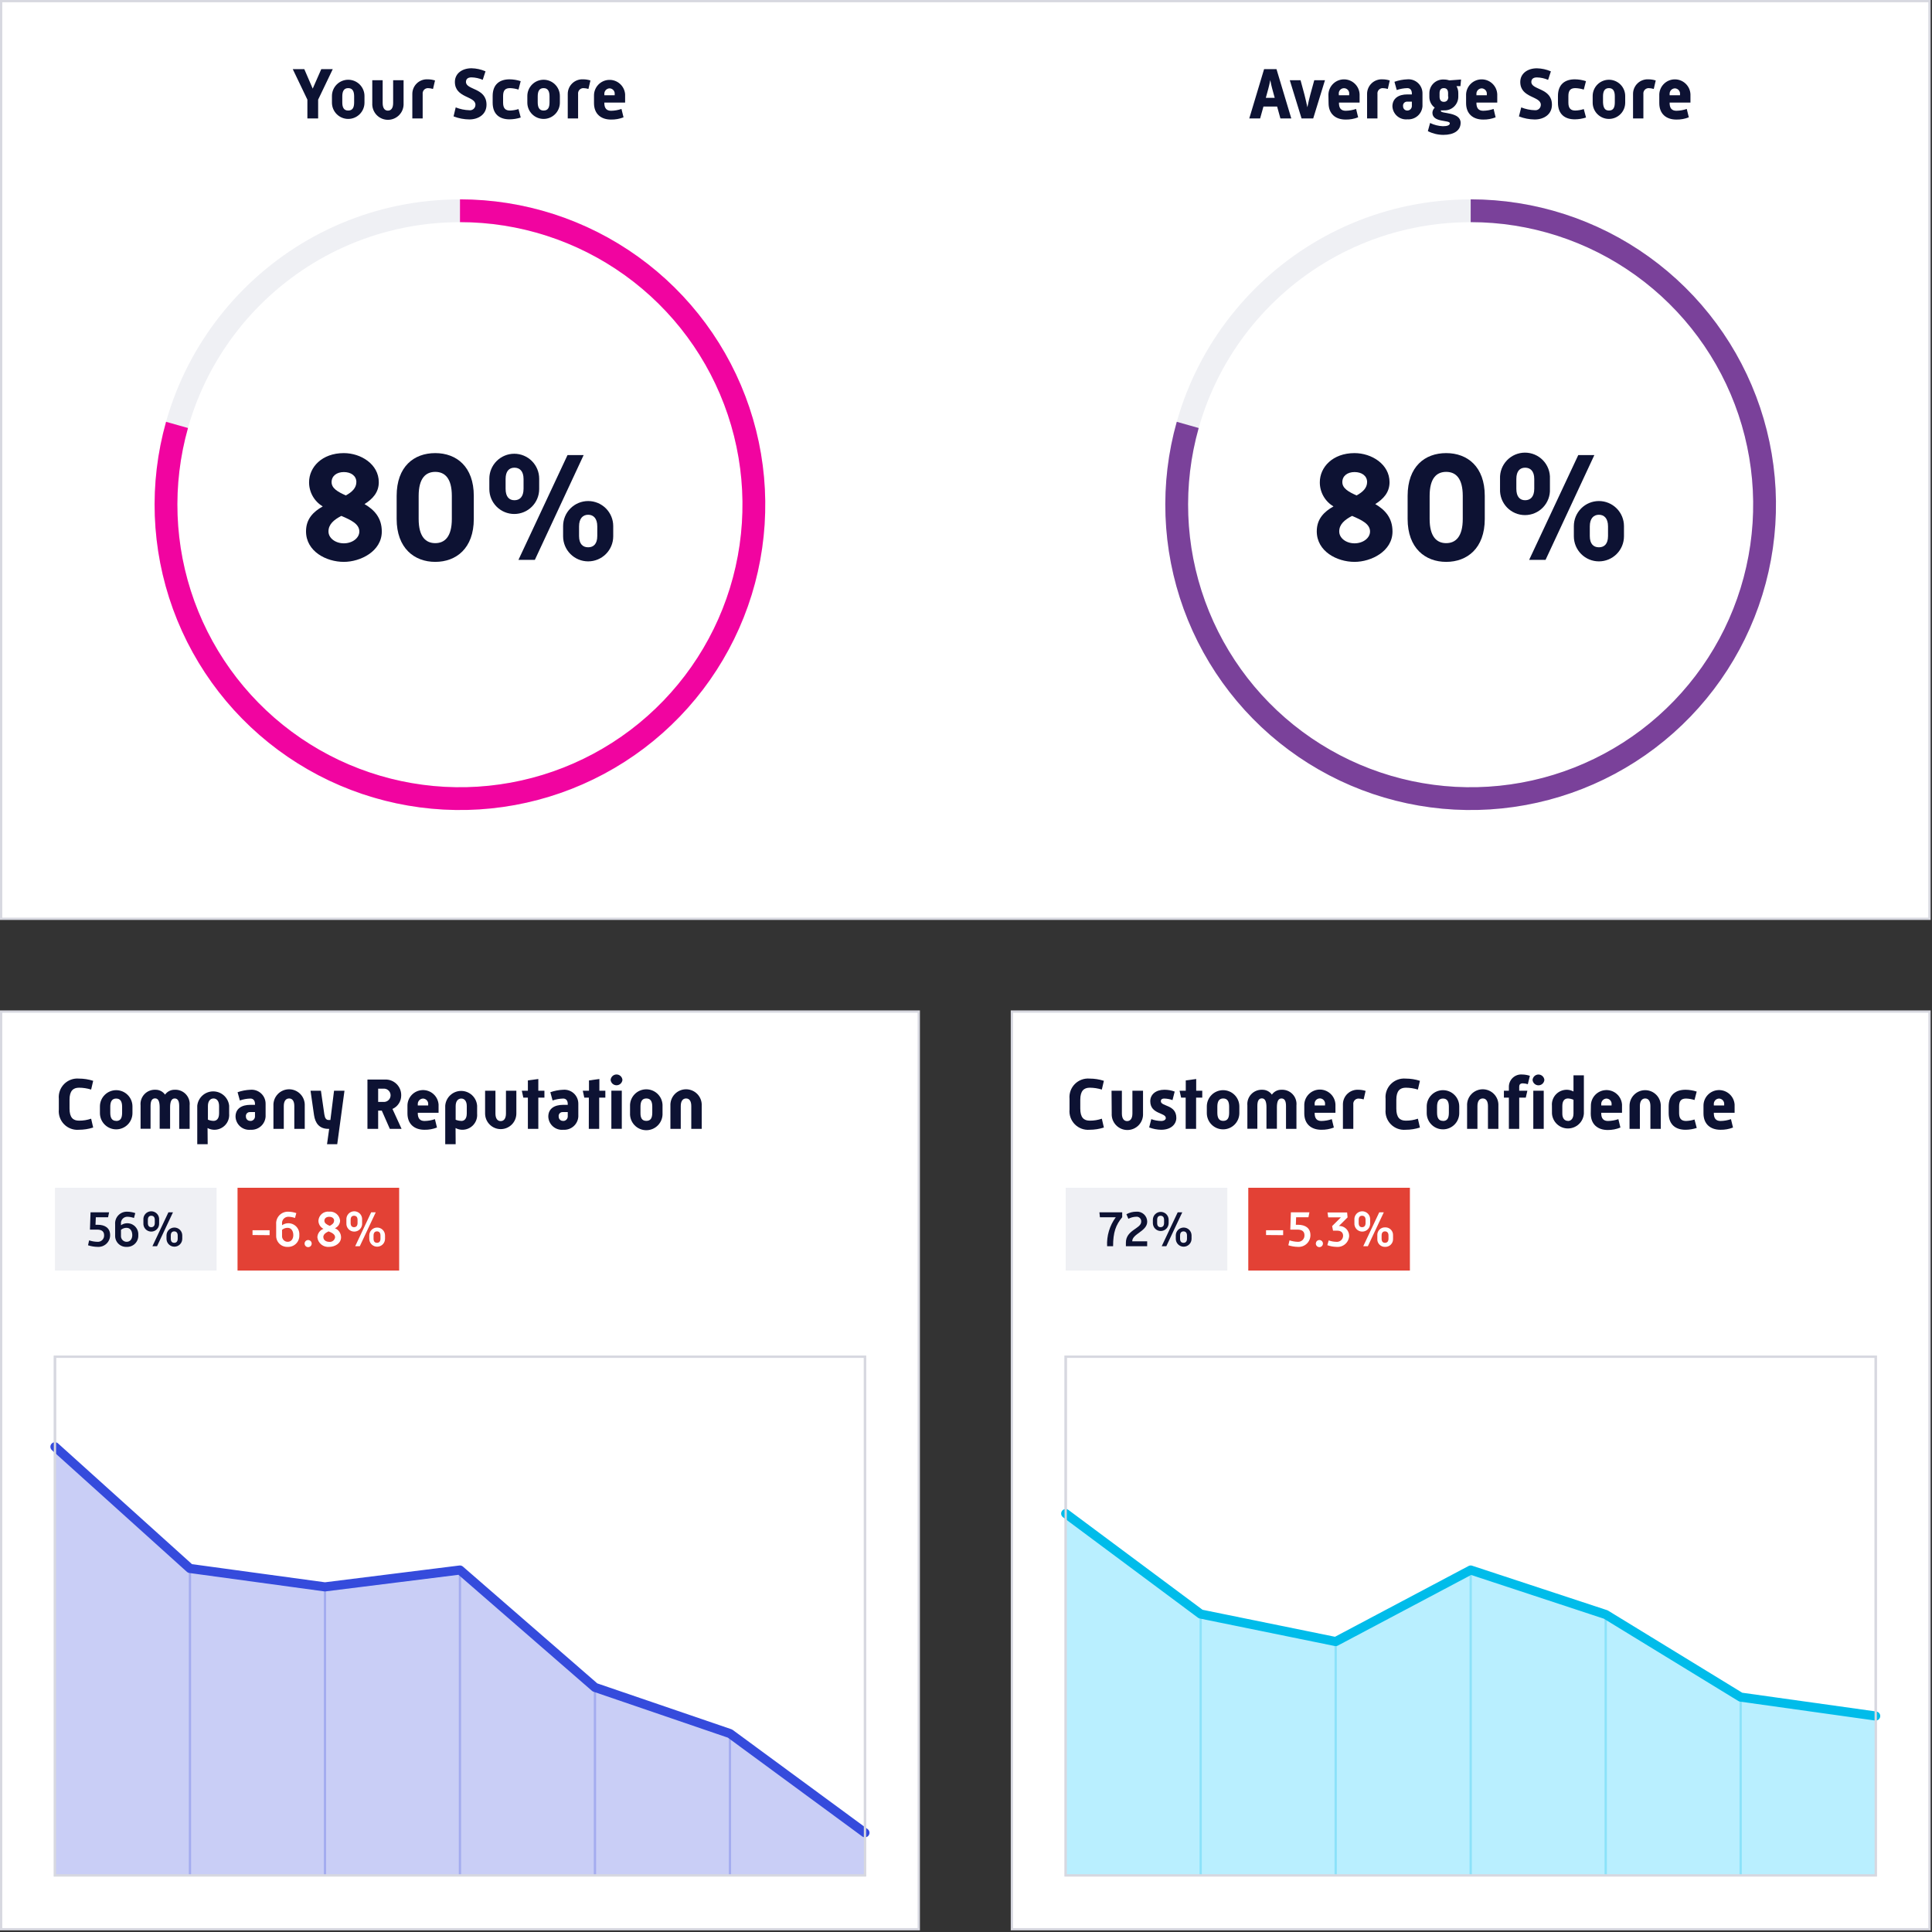 <svg width="424" height="424" viewBox="0 0 424 424" fill="none" xmlns="http://www.w3.org/2000/svg">
<rect x="0" y="0" width="424" height="424" fill="#333333" stroke="none"/>
<g clip-path="url(#clip0_151_4016)">
<path d="M423.45 0.25H0.25V201.64H423.45V0.25Z" fill="white" stroke="#D7D8E0" stroke-width="0.5"/>
<path d="M201.64 222H0.25V423.39H201.64V222Z" fill="white" stroke="#D7D8E0" stroke-width="0.5"/>
<path d="M189.83 297.75H12.06V411.57H189.83V297.75Z" fill="white" stroke="#D7D8E0" stroke-width="0.5"/>
<path d="M20.45 247.449C19.442 247.773 18.389 247.939 17.33 247.939C16.734 247.992 16.133 247.912 15.571 247.707C15.009 247.501 14.499 247.175 14.077 246.75C13.655 246.325 13.332 245.813 13.13 245.25C12.929 244.686 12.853 244.085 12.91 243.489V241.159C12.853 240.563 12.929 239.962 13.13 239.399C13.332 238.835 13.655 238.323 14.077 237.898C14.499 237.473 15.009 237.147 15.571 236.941C16.133 236.736 16.734 236.657 17.33 236.709C18.389 236.71 19.442 236.875 20.45 237.199L20 239.119C19.139 238.85 18.242 238.712 17.34 238.709C16.06 238.709 15.26 239.399 15.26 241.349V243.289C15.26 245.289 16.06 245.939 17.34 245.939C18.245 245.95 19.145 245.804 20 245.509L20.45 247.449Z" fill="#0D1233"/>
<path d="M21.93 242.82C21.93 241.873 22.306 240.965 22.976 240.296C23.645 239.626 24.553 239.25 25.5 239.25C26.447 239.25 27.355 239.626 28.024 240.296C28.694 240.965 29.07 241.873 29.07 242.82V244.28C29.07 245.227 28.694 246.135 28.024 246.804C27.355 247.474 26.447 247.85 25.5 247.85C24.553 247.85 23.645 247.474 22.976 246.804C22.306 246.135 21.93 245.227 21.93 244.28V242.82ZM25.5 246.01C26.5 246.01 26.8 245.3 26.8 244.2V242.9C26.8 241.8 26.46 241.09 25.5 241.09C24.54 241.09 24.2 241.8 24.2 242.9V244.2C24.2 245.3 24.54 245.99 25.5 245.99V246.01Z" fill="#0D1233"/>
<path d="M30.85 242.6C30.805 242.153 30.857 241.701 31.002 241.275C31.148 240.85 31.383 240.46 31.692 240.134C32.002 239.807 32.378 239.551 32.795 239.383C33.212 239.215 33.661 239.139 34.11 239.16C34.523 239.15 34.931 239.243 35.3 239.43C35.668 239.616 35.984 239.891 36.22 240.23C36.459 239.89 36.779 239.614 37.151 239.427C37.522 239.241 37.934 239.149 38.35 239.16C38.8 239.138 39.25 239.213 39.668 239.38C40.087 239.547 40.464 239.803 40.774 240.13C41.085 240.456 41.321 240.846 41.467 241.273C41.613 241.699 41.665 242.152 41.62 242.6V247.74H39.33V242.74C39.33 241.63 39.02 241.07 38.33 241.07C37.64 241.07 37.33 241.75 37.33 243.01V247.72H35.04V242.99C35.04 241.73 34.73 241.05 34.04 241.05C33.35 241.05 33.04 241.61 33.04 242.72V247.72H30.85V242.6Z" fill="#0D1233"/>
<path d="M45.58 251.111H43.29V242.661C43.383 241.797 43.791 240.998 44.437 240.417C45.083 239.837 45.921 239.516 46.79 239.516C47.659 239.516 48.497 239.837 49.143 240.417C49.789 240.998 50.197 241.797 50.29 242.661V244.421C50.328 244.876 50.27 245.334 50.119 245.765C49.969 246.195 49.729 246.59 49.416 246.922C49.102 247.254 48.723 247.516 48.301 247.692C47.88 247.867 47.426 247.952 46.97 247.941C46.473 247.928 45.987 247.797 45.55 247.561L45.58 251.111ZM46.85 245.991C47.53 245.991 48.08 245.541 48.08 244.321V242.721C48.08 241.621 47.55 241.071 46.86 241.071C46.17 241.071 45.63 241.621 45.63 242.721V245.721C46.016 245.888 46.43 245.979 46.85 245.991Z" fill="#0D1233"/>
<path d="M54.96 242.47H55.96V242.28C55.96 241.51 55.57 241.09 54.96 241.09C54.17 241.11 53.387 241.252 52.64 241.51L52.14 239.7C53.047 239.379 53.998 239.197 54.96 239.16C55.389 239.123 55.82 239.177 56.227 239.318C56.633 239.459 57.006 239.684 57.32 239.978C57.634 240.272 57.882 240.629 58.049 241.026C58.217 241.422 58.299 241.849 58.29 242.28V245.06C58.234 245.879 57.854 246.642 57.236 247.182C56.617 247.722 55.809 247.994 54.99 247.94C54.581 247.981 54.169 247.938 53.778 247.813C53.386 247.689 53.025 247.485 52.716 247.215C52.406 246.945 52.156 246.614 51.979 246.244C51.803 245.873 51.704 245.47 51.69 245.06C51.69 243.3 53.04 242.47 54.96 242.47ZM54.96 246.01C55.217 246.01 55.464 245.911 55.65 245.735C55.836 245.558 55.947 245.316 55.96 245.06V244.06H54.9C54.769 244.047 54.636 244.065 54.513 244.112C54.389 244.159 54.278 244.233 54.188 244.33C54.098 244.427 54.032 244.543 53.994 244.669C53.956 244.796 53.948 244.929 53.97 245.06C53.968 245.19 53.993 245.32 54.045 245.439C54.097 245.559 54.173 245.667 54.27 245.755C54.367 245.843 54.481 245.909 54.605 245.95C54.729 245.99 54.86 246.004 54.99 245.99L54.96 246.01Z" fill="#0D1233"/>
<path d="M60.01 242.68C59.985 242.213 60.055 241.747 60.216 241.308C60.377 240.869 60.626 240.468 60.948 240.129C61.269 239.789 61.657 239.519 62.086 239.335C62.515 239.15 62.978 239.055 63.445 239.055C63.912 239.055 64.375 239.15 64.804 239.335C65.234 239.519 65.621 239.789 65.942 240.129C66.264 240.468 66.513 240.869 66.674 241.308C66.835 241.747 66.905 242.213 66.88 242.68V247.74H64.59V242.74C64.59 241.63 64.16 241.07 63.45 241.07C62.74 241.07 62.28 241.63 62.28 242.74V247.74H60.01V242.68Z" fill="#0D1233"/>
<path d="M68.15 239.369H70.43L71.18 244.569C71.31 245.399 71.58 245.799 72.13 245.799H72.51L73.31 239.369H75.6L74.01 251.109H71.77L72.24 247.739H72.05C70.05 247.739 69.18 246.459 68.92 244.739L68.15 239.369Z" fill="#0D1233"/>
<path d="M80.64 236.919H84.49C84.954 236.899 85.417 236.973 85.85 237.138C86.284 237.303 86.68 237.554 87.013 237.877C87.347 238.2 87.611 238.588 87.789 239.016C87.967 239.445 88.056 239.905 88.05 240.369C88.061 241.003 87.884 241.625 87.543 242.159C87.201 242.693 86.71 243.114 86.13 243.369L88.13 247.739H85.55L83.79 243.739H82.99V247.739H80.64V236.919ZM84.38 241.829C84.745 241.799 85.085 241.633 85.334 241.363C85.582 241.094 85.719 240.741 85.719 240.374C85.719 240.008 85.582 239.655 85.334 239.386C85.085 239.116 84.745 238.95 84.38 238.919H82.99V241.829H84.38Z" fill="#0D1233"/>
<path d="M89.42 242.691C89.409 241.802 89.744 240.945 90.354 240.299C90.965 239.654 91.802 239.271 92.69 239.232C93.577 239.193 94.445 239.501 95.109 240.09C95.774 240.68 96.183 241.505 96.25 242.391V244.211H91.69V244.331C91.69 245.461 92.19 246.011 93.16 246.011C93.94 246.001 94.713 245.866 95.45 245.611L95.9 247.451C95.027 247.791 94.097 247.957 93.16 247.941C90.92 247.941 89.42 246.681 89.42 244.331V242.691ZM93.97 242.611V242.391C93.988 242.229 93.972 242.065 93.924 241.91C93.875 241.755 93.794 241.611 93.687 241.489C93.58 241.367 93.448 241.268 93.3 241.199C93.153 241.131 92.993 241.094 92.83 241.091C92.668 241.097 92.51 241.136 92.363 241.205C92.217 241.275 92.087 241.373 91.98 241.495C91.873 241.617 91.793 241.759 91.743 241.913C91.693 242.067 91.675 242.229 91.69 242.391V242.611H93.97Z" fill="#0D1233"/>
<path d="M100 251.109H97.71V242.659C97.777 241.777 98.174 240.952 98.823 240.35C99.472 239.748 100.325 239.414 101.21 239.414C102.095 239.414 102.948 239.748 103.597 240.35C104.246 240.952 104.643 241.777 104.71 242.659V244.419C104.75 244.874 104.693 245.331 104.543 245.762C104.394 246.193 104.155 246.588 103.843 246.92C103.53 247.252 103.151 247.515 102.73 247.69C102.309 247.866 101.856 247.951 101.4 247.939C100.903 247.929 100.416 247.798 99.98 247.559L100 251.109ZM101.21 246.009C101.9 246.009 102.44 245.559 102.44 244.339V242.739C102.44 241.639 101.92 241.089 101.23 241.089C100.54 241.089 100 241.639 100 242.739V245.739C100.384 245.899 100.794 245.984 101.21 245.989V246.009Z" fill="#0D1233"/>
<path d="M106.46 239.369H108.73V244.369C108.73 245.479 109.18 246.039 109.88 246.039C110.58 246.039 111.04 245.479 111.04 244.369V239.369H113.32V244.369C113.32 245.279 112.959 246.151 112.315 246.794C111.672 247.438 110.8 247.799 109.89 247.799C108.98 247.799 108.108 247.438 107.465 246.794C106.821 246.151 106.46 245.279 106.46 244.369V239.369Z" fill="#0D1233"/>
<path d="M115.85 240.891H114.85L114.52 239.371H115.85V237.111L118.14 236.801V239.371H119.48V240.891H118.14V247.741H115.85V240.891Z" fill="#0D1233"/>
<path d="M123.6 242.47H124.6V242.28C124.6 241.51 124.21 241.09 123.6 241.09C122.807 241.111 122.021 241.252 121.27 241.51L120.78 239.7C121.688 239.379 122.638 239.197 123.6 239.16C124.028 239.123 124.459 239.177 124.865 239.318C125.271 239.459 125.643 239.684 125.956 239.979C126.27 240.273 126.517 240.63 126.683 241.026C126.849 241.423 126.93 241.85 126.92 242.28V245.06C126.893 245.465 126.787 245.861 126.607 246.225C126.427 246.589 126.178 246.914 125.872 247.182C125.566 247.449 125.211 247.654 124.826 247.784C124.442 247.914 124.035 247.967 123.63 247.94C123.222 247.981 122.809 247.938 122.418 247.813C122.026 247.689 121.665 247.485 121.356 247.215C121.046 246.945 120.796 246.615 120.619 246.244C120.443 245.873 120.344 245.47 120.33 245.06C120.33 243.3 121.67 242.47 123.6 242.47ZM123.6 246.01C123.857 246.01 124.104 245.911 124.29 245.735C124.476 245.558 124.587 245.316 124.6 245.06V244.06H123.54C123.409 244.047 123.276 244.065 123.153 244.112C123.029 244.159 122.918 244.233 122.828 244.33C122.738 244.427 122.672 244.543 122.634 244.669C122.596 244.796 122.588 244.929 122.61 245.06C122.608 245.19 122.633 245.32 122.685 245.44C122.737 245.559 122.814 245.667 122.91 245.755C123.007 245.843 123.121 245.909 123.245 245.95C123.369 245.99 123.5 246.004 123.63 245.99L123.6 246.01Z" fill="#0D1233"/>
<path d="M129.23 240.891H128.23L127.9 239.371H129.26V237.111L131.54 236.801V239.371H132.85V240.891H131.5V247.741H129.22L129.23 240.891Z" fill="#0D1233"/>
<path d="M134.01 236.991C134.038 236.667 134.187 236.366 134.427 236.146C134.667 235.926 134.98 235.805 135.305 235.805C135.63 235.805 135.943 235.926 136.183 236.146C136.423 236.366 136.572 236.667 136.6 236.991C136.572 237.315 136.423 237.616 136.183 237.836C135.943 238.055 135.63 238.177 135.305 238.177C134.98 238.177 134.667 238.055 134.427 237.836C134.187 237.616 134.038 237.315 134.01 236.991ZM134.17 239.361H136.46V247.731H134.17V239.361Z" fill="#0D1233"/>
<path d="M138.27 242.819C138.244 242.335 138.318 241.851 138.485 241.396C138.653 240.942 138.911 240.526 139.245 240.174C139.578 239.822 139.98 239.542 140.425 239.351C140.871 239.159 141.35 239.061 141.835 239.061C142.32 239.061 142.799 239.159 143.245 239.351C143.69 239.542 144.092 239.822 144.425 240.174C144.759 240.526 145.017 240.942 145.185 241.396C145.352 241.851 145.426 242.335 145.4 242.819V244.279C145.426 244.763 145.352 245.248 145.185 245.703C145.017 246.157 144.759 246.573 144.425 246.925C144.092 247.277 143.69 247.557 143.245 247.748C142.799 247.94 142.32 248.038 141.835 248.038C141.35 248.038 140.871 247.94 140.425 247.748C139.98 247.557 139.578 247.277 139.245 246.925C138.911 246.573 138.653 246.157 138.485 245.703C138.318 245.248 138.244 244.763 138.27 244.279V242.819ZM141.85 245.989C142.85 245.989 143.15 245.279 143.15 244.179V242.879C143.15 241.779 142.82 241.069 141.85 241.069C140.88 241.069 140.56 241.779 140.56 242.879V244.179C140.54 245.299 140.85 245.989 141.85 245.989Z" fill="#0D1233"/>
<path d="M147.13 242.68C147.105 242.213 147.175 241.747 147.336 241.308C147.497 240.869 147.746 240.468 148.068 240.129C148.389 239.789 148.777 239.519 149.206 239.335C149.635 239.15 150.098 239.055 150.565 239.055C151.032 239.055 151.495 239.15 151.924 239.335C152.353 239.519 152.741 239.789 153.062 240.129C153.384 240.468 153.633 240.869 153.794 241.308C153.955 241.747 154.025 242.213 154 242.68V247.74H151.71V242.74C151.71 241.63 151.28 241.07 150.57 241.07C149.86 241.07 149.4 241.63 149.4 242.74V247.74H147.13V242.68Z" fill="#0D1233"/>
<path d="M47.53 260.67H12.06V278.84H47.53V260.67Z" fill="#EFF0F4"/>
<path d="M19.56 272.211C20.147 272.409 20.761 272.517 21.38 272.531C21.574 272.545 21.769 272.518 21.952 272.451C22.135 272.384 22.302 272.279 22.441 272.143C22.58 272.007 22.688 271.842 22.759 271.661C22.829 271.479 22.86 271.285 22.85 271.091C22.85 270.291 22.37 269.851 21.3 269.851H19.74L19.87 266.061H23.94L23.72 267.141H21.03L20.96 268.791H21.44C23.09 268.791 24.17 269.531 24.17 271.081C24.169 271.43 24.097 271.776 23.958 272.097C23.819 272.418 23.616 272.707 23.361 272.946C23.107 273.186 22.806 273.371 22.477 273.491C22.149 273.61 21.799 273.661 21.45 273.641C20.726 273.633 20.008 273.514 19.32 273.291L19.56 272.211Z" fill="#0D1233"/>
<path d="M25.27 268.69C25.24 268.329 25.287 267.965 25.408 267.624C25.529 267.282 25.721 266.97 25.971 266.708C26.222 266.446 26.525 266.241 26.861 266.105C27.197 265.969 27.558 265.906 27.92 265.92C28.523 265.93 29.12 266.034 29.69 266.23L29.4 267.3C28.924 267.132 28.424 267.04 27.92 267.03C27.726 267.032 27.534 267.074 27.357 267.154C27.18 267.234 27.022 267.351 26.893 267.496C26.764 267.641 26.667 267.812 26.608 267.997C26.549 268.182 26.529 268.377 26.55 268.57V268.89C26.926 268.627 27.368 268.476 27.826 268.455C28.285 268.434 28.739 268.544 29.137 268.771C29.535 268.999 29.861 269.335 30.076 269.74C30.29 270.145 30.385 270.603 30.35 271.06C30.37 271.401 30.318 271.743 30.197 272.063C30.077 272.383 29.89 272.675 29.65 272.918C29.409 273.161 29.12 273.351 28.802 273.475C28.483 273.6 28.142 273.656 27.8 273.64C27.465 273.658 27.131 273.607 26.817 273.488C26.504 273.369 26.219 273.186 25.981 272.951C25.742 272.715 25.556 272.432 25.434 272.121C25.311 271.809 25.256 271.475 25.27 271.14V268.69ZM26.55 271.16C26.533 271.332 26.553 271.506 26.607 271.67C26.661 271.835 26.748 271.986 26.864 272.115C26.98 272.244 27.121 272.347 27.279 272.419C27.436 272.49 27.607 272.528 27.78 272.53C28.61 272.53 29.03 271.86 29.03 271.06C29.03 270.26 28.65 269.46 27.78 269.46C27.331 269.455 26.894 269.611 26.55 269.9V271.16Z" fill="#0D1233"/>
<path d="M34.92 268.43C34.938 268.667 34.907 268.906 34.828 269.131C34.75 269.356 34.626 269.562 34.464 269.737C34.302 269.912 34.106 270.051 33.887 270.146C33.669 270.242 33.433 270.291 33.195 270.291C32.957 270.291 32.721 270.242 32.503 270.146C32.284 270.051 32.088 269.912 31.926 269.737C31.764 269.562 31.64 269.356 31.561 269.131C31.483 268.906 31.452 268.667 31.47 268.43V267.69C31.452 267.452 31.483 267.213 31.561 266.988C31.64 266.763 31.764 266.557 31.926 266.382C32.088 266.207 32.284 266.068 32.503 265.973C32.721 265.877 32.957 265.828 33.195 265.828C33.433 265.828 33.669 265.877 33.887 265.973C34.106 266.068 34.302 266.207 34.464 266.382C34.626 266.557 34.75 266.763 34.828 266.988C34.907 267.213 34.938 267.452 34.92 267.69V268.43ZM33.97 267.71C33.97 267.07 33.65 266.81 33.2 266.81C32.75 266.81 32.45 267.07 32.45 267.71V268.4C32.45 269.05 32.75 269.32 33.2 269.32C33.65 269.32 33.97 269.05 33.97 268.4V267.71ZM33.45 273.5L36.96 266.06H37.96L34.46 273.5H33.45ZM40 271.87C40 272.328 39.818 272.768 39.493 273.093C39.169 273.417 38.729 273.6 38.27 273.6C37.811 273.6 37.371 273.417 37.047 273.093C36.722 272.768 36.54 272.328 36.54 271.87V271.13C36.54 270.671 36.722 270.231 37.047 269.906C37.371 269.582 37.811 269.4 38.27 269.4C38.729 269.4 39.169 269.582 39.493 269.906C39.818 270.231 40 270.671 40 271.13V271.87ZM39 271.16C39 270.52 38.68 270.24 38.23 270.24C37.78 270.24 37.48 270.52 37.48 271.16V271.85C37.48 272.49 37.79 272.75 38.23 272.75C38.67 272.75 39 272.49 39 271.85V271.16Z" fill="#0D1233"/>
<path d="M87.6 260.67H52.13V278.84H87.6V260.67Z" fill="#E34135"/>
<path d="M55.42 271.04V269.99H59.17V271.07L55.42 271.04Z" fill="white"/>
<path d="M60.61 268.69C60.58 268.329 60.627 267.965 60.748 267.624C60.869 267.282 61.061 266.97 61.311 266.708C61.562 266.446 61.865 266.241 62.201 266.105C62.537 265.969 62.898 265.906 63.26 265.92C63.863 265.93 64.46 266.034 65.03 266.23L64.74 267.3C64.265 267.13 63.765 267.039 63.26 267.03C63.066 267.031 62.875 267.074 62.699 267.154C62.522 267.234 62.365 267.351 62.236 267.496C62.108 267.642 62.012 267.812 61.954 267.997C61.896 268.182 61.877 268.377 61.9 268.57V268.89C62.275 268.626 62.717 268.474 63.175 268.452C63.633 268.431 64.088 268.541 64.486 268.768C64.884 268.996 65.208 269.333 65.422 269.739C65.635 270.145 65.728 270.603 65.69 271.06C65.71 271.401 65.658 271.743 65.537 272.063C65.417 272.383 65.23 272.675 64.99 272.918C64.749 273.161 64.46 273.351 64.142 273.475C63.823 273.6 63.482 273.656 63.14 273.64C62.805 273.658 62.471 273.607 62.157 273.488C61.844 273.369 61.559 273.186 61.321 272.951C61.083 272.715 60.896 272.432 60.774 272.121C60.651 271.809 60.596 271.475 60.61 271.14V268.69ZM61.9 271.16C61.882 271.332 61.9 271.507 61.953 271.672C62.007 271.837 62.094 271.989 62.211 272.118C62.326 272.247 62.468 272.351 62.627 272.422C62.785 272.493 62.956 272.529 63.13 272.53C63.95 272.53 64.37 271.86 64.37 271.06C64.37 270.26 64 269.46 63.13 269.46C62.68 269.453 62.243 269.609 61.9 269.9V271.16Z" fill="white"/>
<path d="M66.85 272.831C66.872 272.64 66.963 272.464 67.106 272.337C67.249 272.209 67.433 272.139 67.625 272.139C67.817 272.139 68.001 272.209 68.144 272.337C68.287 272.464 68.378 272.64 68.4 272.831C68.412 272.94 68.402 273.05 68.368 273.155C68.335 273.26 68.28 273.356 68.207 273.438C68.134 273.52 68.044 273.586 67.944 273.631C67.844 273.675 67.735 273.699 67.625 273.699C67.515 273.699 67.406 273.675 67.306 273.631C67.206 273.586 67.116 273.52 67.043 273.438C66.97 273.356 66.915 273.26 66.882 273.155C66.848 273.05 66.838 272.94 66.85 272.831Z" fill="white"/>
<path d="M74.85 271.54C74.85 272.89 73.48 273.64 72.25 273.64C71.627 273.704 71.004 273.519 70.517 273.126C70.03 272.732 69.718 272.162 69.65 271.54C69.664 271.132 69.799 270.737 70.037 270.406C70.276 270.075 70.608 269.822 70.99 269.68C70.66 269.516 70.381 269.263 70.186 268.951C69.99 268.639 69.884 268.278 69.88 267.91C69.894 267.619 69.968 267.335 70.097 267.074C70.227 266.813 70.408 266.582 70.63 266.394C70.852 266.207 71.111 266.067 71.39 265.984C71.668 265.9 71.961 265.875 72.25 265.91C72.539 265.882 72.83 265.912 73.107 265.998C73.383 266.084 73.641 266.224 73.863 266.41C74.085 266.596 74.268 266.825 74.402 267.082C74.535 267.339 74.616 267.621 74.64 267.91C74.623 268.262 74.507 268.604 74.306 268.894C74.104 269.184 73.825 269.411 73.5 269.55C73.898 269.708 74.24 269.982 74.481 270.337C74.722 270.692 74.85 271.111 74.85 271.54ZM70.97 271.54C70.97 272.12 71.53 272.54 72.25 272.54C72.553 272.577 72.859 272.492 73.101 272.305C73.342 272.118 73.5 271.843 73.54 271.54C73.54 270.89 72.87 270.54 72.11 270.24C71.45 270.55 70.95 270.9 70.95 271.53L70.97 271.54ZM73.33 267.91C73.33 267.36 72.87 267.04 72.25 267.04C71.63 267.04 71.19 267.37 71.19 267.91C71.19 268.45 71.72 268.76 72.37 269.03C72.9 268.75 73.31 268.44 73.31 267.9L73.33 267.91Z" fill="white"/>
<path d="M79.47 268.43C79.488 268.667 79.457 268.906 79.379 269.131C79.3 269.356 79.176 269.562 79.014 269.737C78.852 269.912 78.656 270.051 78.437 270.146C78.219 270.242 77.983 270.291 77.745 270.291C77.507 270.291 77.271 270.242 77.053 270.146C76.834 270.051 76.638 269.912 76.476 269.737C76.314 269.562 76.19 269.356 76.112 269.131C76.033 268.906 76.002 268.667 76.02 268.43V267.69C76.002 267.452 76.033 267.213 76.112 266.988C76.19 266.763 76.314 266.557 76.476 266.382C76.638 266.207 76.834 266.068 77.053 265.973C77.271 265.877 77.507 265.828 77.745 265.828C77.983 265.828 78.219 265.877 78.437 265.973C78.656 266.068 78.852 266.207 79.014 266.382C79.176 266.557 79.3 266.763 79.379 266.988C79.457 267.213 79.488 267.452 79.47 267.69V268.43ZM78.47 267.71C78.47 267.07 78.15 266.81 77.7 266.81C77.25 266.81 76.95 267.07 76.95 267.71V268.4C76.95 269.05 77.25 269.32 77.7 269.32C78.15 269.32 78.47 269.05 78.47 268.4V267.71ZM77.95 273.5L81.46 266.06H82.46L78.96 273.5H77.95ZM84.5 271.87C84.5 272.328 84.318 272.768 83.993 273.093C83.669 273.417 83.229 273.6 82.77 273.6C82.311 273.6 81.871 273.417 81.547 273.093C81.222 272.768 81.04 272.328 81.04 271.87V271.13C81.04 270.671 81.222 270.231 81.547 269.906C81.871 269.582 82.311 269.4 82.77 269.4C83.229 269.4 83.669 269.582 83.993 269.906C84.318 270.231 84.5 270.671 84.5 271.13V271.87ZM83.5 271.16C83.5 270.52 83.18 270.24 82.73 270.24C82.28 270.24 81.98 270.52 81.98 271.16V271.85C81.98 272.49 82.29 272.75 82.73 272.75C83.17 272.75 83.5 272.49 83.5 271.85V271.16Z" fill="white"/>
<path d="M189.82 402.22L160.2 380.45L130.57 370.32L100.94 344.56L71.31 348.26L41.69 344.22L12.06 317.51V411.58H189.82V402.22Z" fill="#C9CEF6"/>
<path d="M189.82 402.22L160.2 380.45L130.57 370.32L100.94 344.56L71.31 348.26L41.69 344.22L12.06 317.51" stroke="#354BDC" stroke-width="2" stroke-linecap="round" stroke-linejoin="round"/>
<path opacity="0.25" d="M41.69 344.221V411.581" stroke="#354BDC" stroke-width="0.5" stroke-miterlimit="10"/>
<path opacity="0.25" d="M71.32 348.26V411.58" stroke="#354BDC" stroke-width="0.5" stroke-miterlimit="10"/>
<path opacity="0.25" d="M100.94 344.221V411.581" stroke="#354BDC" stroke-width="0.5" stroke-miterlimit="10"/>
<path opacity="0.25" d="M130.57 370.869V411.579" stroke="#354BDC" stroke-width="0.5" stroke-miterlimit="10"/>
<path opacity="0.25" d="M160.2 380.449V411.579" stroke="#354BDC" stroke-width="0.5" stroke-miterlimit="10"/>
<path d="M189.83 297.75H12.06V411.57H189.83V297.75Z" stroke="#D7D8E0" stroke-width="0.5"/>
<path d="M423.46 222H222.07V423.39H423.46V222Z" fill="white" stroke="#D7D8E0" stroke-width="0.5"/>
<path d="M411.65 297.75H233.88V411.57H411.65V297.75Z" fill="white" stroke="#D7D8E0" stroke-width="0.5"/>
<path d="M242.26 247.449C241.252 247.774 240.199 247.939 239.14 247.939C238.544 247.992 237.943 247.912 237.381 247.707C236.819 247.501 236.309 247.175 235.887 246.75C235.465 246.325 235.142 245.813 234.94 245.25C234.739 244.686 234.663 244.085 234.72 243.489V241.159C234.663 240.563 234.739 239.962 234.94 239.399C235.142 238.835 235.465 238.323 235.887 237.898C236.309 237.473 236.819 237.147 237.381 236.941C237.943 236.736 238.544 236.657 239.14 236.709C240.199 236.709 241.252 236.874 242.26 237.199L241.81 239.119C240.952 238.851 240.059 238.713 239.16 238.709C237.88 238.709 237.08 239.399 237.08 241.349V243.289C237.08 245.289 237.88 245.939 239.16 245.939C240.061 245.949 240.958 245.803 241.81 245.509L242.26 247.449Z" fill="#0D1233"/>
<path d="M243.94 239.369H246.21V244.369C246.21 245.479 246.66 246.039 247.36 246.039C248.06 246.039 248.52 245.479 248.52 244.369V239.369H250.85V244.369C250.875 244.836 250.805 245.303 250.644 245.741C250.483 246.18 250.234 246.581 249.912 246.921C249.591 247.26 249.204 247.53 248.774 247.715C248.345 247.899 247.882 247.995 247.415 247.995C246.948 247.995 246.485 247.899 246.056 247.715C245.627 247.53 245.239 247.26 244.918 246.921C244.596 246.581 244.347 246.18 244.186 245.741C244.025 245.303 243.955 244.836 243.98 244.369L243.94 239.369Z" fill="#0D1233"/>
<path d="M252.66 245.61C253.362 245.866 254.103 246.002 254.85 246.01C255.43 246.01 255.85 245.74 255.85 245.37C255.85 244.13 252.44 244.57 252.44 241.67C252.44 240.21 253.64 239.16 255.53 239.16C256.305 239.155 257.074 239.291 257.8 239.56L257.32 241.43C256.745 241.222 256.141 241.108 255.53 241.09C254.92 241.09 254.76 241.37 254.76 241.67C254.76 242.87 258.16 242.37 258.16 245.34C258.16 246.66 257.07 247.94 254.84 247.94C253.937 247.927 253.043 247.754 252.2 247.43L252.66 245.61Z" fill="#0D1233"/>
<path d="M260.21 240.891H259.21L258.87 239.371H260.23V237.111L262.52 236.801V239.371H263.85V240.891H262.5V247.741H260.21V240.891Z" fill="#0D1233"/>
<path d="M264.85 242.82C264.85 242.351 264.942 241.887 265.122 241.454C265.301 241.021 265.564 240.627 265.896 240.296C266.227 239.964 266.621 239.701 267.054 239.522C267.487 239.342 267.951 239.25 268.42 239.25C268.889 239.25 269.353 239.342 269.786 239.522C270.219 239.701 270.613 239.964 270.944 240.296C271.276 240.627 271.539 241.021 271.718 241.454C271.898 241.887 271.99 242.351 271.99 242.82V244.28C271.99 244.749 271.898 245.213 271.718 245.646C271.539 246.079 271.276 246.473 270.944 246.804C270.613 247.136 270.219 247.399 269.786 247.578C269.353 247.758 268.889 247.85 268.42 247.85C267.951 247.85 267.487 247.758 267.054 247.578C266.621 247.399 266.227 247.136 265.896 246.804C265.564 246.473 265.301 246.079 265.122 245.646C264.942 245.213 264.85 244.749 264.85 244.28V242.82ZM268.45 245.99C269.45 245.99 269.75 245.28 269.75 244.18V242.88C269.75 241.78 269.41 241.07 268.45 241.07C267.49 241.07 267.16 241.78 267.16 242.88V244.18C267.16 245.3 267.49 245.99 268.45 245.99Z" fill="#0D1233"/>
<path d="M273.75 242.6C273.707 242.153 273.76 241.702 273.906 241.277C274.052 240.852 274.287 240.463 274.596 240.137C274.905 239.811 275.281 239.555 275.697 239.387C276.113 239.218 276.561 239.141 277.01 239.16C277.424 239.151 277.834 239.244 278.203 239.431C278.573 239.617 278.891 239.892 279.13 240.23C279.366 239.889 279.683 239.612 280.054 239.425C280.424 239.238 280.835 239.147 281.25 239.16C281.7 239.138 282.15 239.213 282.568 239.38C282.987 239.547 283.364 239.803 283.674 240.13C283.985 240.456 284.221 240.846 284.367 241.273C284.513 241.699 284.565 242.152 284.52 242.6V247.74H282.23V242.74C282.23 241.63 281.93 241.07 281.23 241.07C280.53 241.07 280.23 241.75 280.23 243.01V247.72H277.94V242.99C277.94 241.73 277.63 241.05 276.94 241.05C276.25 241.05 275.94 241.61 275.94 242.72V247.72H273.75V242.6Z" fill="#0D1233"/>
<path d="M286.24 242.69C286.2 241.783 286.522 240.898 287.136 240.228C287.749 239.559 288.603 239.16 289.51 239.12C290.417 239.081 291.303 239.403 291.972 240.016C292.642 240.629 293.04 241.483 293.08 242.39V244.21H288.52V244.331C288.52 245.461 289.01 246.01 289.99 246.01C290.77 245.999 291.543 245.864 292.28 245.61L292.73 247.45C291.857 247.79 290.926 247.956 289.99 247.94C287.75 247.94 286.24 246.681 286.24 244.331V242.69ZM290.79 242.61V242.39C290.817 242.226 290.808 242.058 290.763 241.897C290.718 241.736 290.639 241.588 290.531 241.461C290.423 241.334 290.289 241.232 290.138 241.162C289.986 241.092 289.822 241.055 289.655 241.055C289.488 241.055 289.324 241.092 289.172 241.162C289.021 241.232 288.887 241.334 288.779 241.461C288.671 241.588 288.592 241.736 288.547 241.897C288.502 242.058 288.493 242.226 288.52 242.39V242.61H290.79Z" fill="#0D1233"/>
<path d="M294.72 242.391C294.715 241.95 294.801 241.514 294.972 241.109C295.144 240.703 295.397 240.337 295.716 240.034C296.035 239.731 296.413 239.497 296.827 239.347C297.24 239.196 297.681 239.133 298.12 239.161C298.656 239.162 299.189 239.247 299.7 239.411L299.27 241.271C298.9 241.159 298.516 241.098 298.13 241.091C297.967 241.092 297.806 241.128 297.659 241.196C297.511 241.264 297.379 241.363 297.272 241.486C297.165 241.609 297.086 241.753 297.039 241.909C296.992 242.065 296.979 242.229 297 242.391V247.741H294.72V242.391Z" fill="#0D1233"/>
<path d="M311.62 247.449C310.612 247.774 309.559 247.939 308.5 247.939C307.904 247.992 307.303 247.912 306.741 247.707C306.179 247.501 305.669 247.175 305.247 246.75C304.825 246.325 304.502 245.813 304.3 245.25C304.099 244.686 304.023 244.085 304.08 243.489V241.159C304.023 240.563 304.099 239.962 304.3 239.399C304.502 238.835 304.825 238.323 305.247 237.898C305.669 237.473 306.179 237.147 306.741 236.941C307.303 236.736 307.904 236.657 308.5 236.709C309.559 236.709 310.612 236.874 311.62 237.199L311.17 239.119C310.312 238.851 309.419 238.713 308.52 238.709C307.24 238.709 306.44 239.399 306.44 241.349V243.289C306.44 245.289 307.24 245.939 308.52 245.939C309.421 245.949 310.318 245.803 311.17 245.509L311.62 247.449Z" fill="#0D1233"/>
<path d="M313.11 242.82C313.11 241.873 313.486 240.965 314.156 240.296C314.825 239.626 315.733 239.25 316.68 239.25C317.627 239.25 318.535 239.626 319.204 240.296C319.874 240.965 320.25 241.873 320.25 242.82V244.28C320.25 245.227 319.874 246.135 319.204 246.804C318.535 247.474 317.627 247.85 316.68 247.85C315.733 247.85 314.825 247.474 314.156 246.804C313.486 246.135 313.11 245.227 313.11 244.28V242.82ZM316.68 246.01C317.68 246.01 317.97 245.3 317.97 244.2V242.9C317.97 241.8 317.64 241.09 316.68 241.09C315.72 241.09 315.38 241.8 315.38 242.9V244.2C315.38 245.3 315.72 245.99 316.68 245.99V246.01Z" fill="#0D1233"/>
<path d="M321.97 242.68C321.945 242.213 322.015 241.747 322.176 241.308C322.337 240.869 322.586 240.468 322.908 240.129C323.229 239.789 323.616 239.519 324.046 239.335C324.475 239.15 324.938 239.055 325.405 239.055C325.872 239.055 326.335 239.15 326.764 239.335C327.193 239.519 327.581 239.789 327.902 240.129C328.224 240.468 328.473 240.869 328.634 241.308C328.795 241.747 328.865 242.213 328.84 242.68V247.74H326.55V242.74C326.55 241.63 326.12 241.07 325.41 241.07C324.7 241.07 324.24 241.63 324.24 242.74V247.74H321.97V242.68Z" fill="#0D1233"/>
<path d="M331.14 240.891H330.05V239.371H331.14V238.451C331.147 238.083 331.229 237.721 331.382 237.386C331.534 237.051 331.753 236.75 332.025 236.503C332.298 236.256 332.618 236.067 332.966 235.948C333.314 235.829 333.683 235.782 334.05 235.811C334.628 235.818 335.202 235.916 335.75 236.101L335.3 237.941C334.941 237.825 334.567 237.761 334.19 237.751C333.65 237.751 333.41 238.041 333.41 238.451V239.371H335.2L334.85 240.891H333.41V247.741H331.14V240.891ZM336.34 237.001C336.369 236.677 336.517 236.376 336.757 236.156C336.997 235.937 337.31 235.815 337.635 235.815C337.96 235.815 338.273 235.937 338.513 236.156C338.753 236.376 338.902 236.677 338.93 237.001C338.902 237.325 338.753 237.626 338.513 237.846C338.273 238.065 337.96 238.187 337.635 238.187C337.31 238.187 336.997 238.065 336.757 237.846C336.517 237.626 336.369 237.325 336.34 237.001ZM336.5 239.371H338.79V247.741H336.5V239.371Z" fill="#0D1233"/>
<path d="M340.59 242.68C340.552 242.225 340.61 241.768 340.761 241.337C340.911 240.906 341.151 240.511 341.464 240.179C341.778 239.847 342.157 239.585 342.579 239.409C343 239.234 343.454 239.149 343.91 239.16C344.403 239.175 344.886 239.305 345.32 239.54V235.99H347.6V244.41C347.533 245.293 347.136 246.118 346.487 246.719C345.837 247.321 344.985 247.655 344.1 247.655C343.215 247.655 342.363 247.321 341.713 246.719C341.064 246.118 340.667 245.293 340.6 244.41L340.59 242.68ZM344.1 246.01C344.8 246.01 345.32 245.46 345.32 244.36V241.36C344.942 241.188 344.535 241.089 344.12 241.07C343.41 241.07 342.87 241.52 342.87 242.74V244.34C342.85 245.46 343.39 245.99 344.1 245.99V246.01Z" fill="#0D1233"/>
<path d="M349.14 242.691C349.129 241.802 349.464 240.945 350.074 240.299C350.685 239.654 351.522 239.271 352.41 239.232C353.297 239.193 354.165 239.501 354.829 240.09C355.494 240.68 355.903 241.505 355.97 242.391V244.211H351.41V244.331C351.41 245.461 351.91 246.011 352.88 246.011C353.66 246 354.433 245.865 355.17 245.611L355.62 247.451C354.741 247.812 353.8 247.995 352.85 247.991C350.61 247.991 349.11 246.731 349.11 244.381L349.14 242.691ZM353.68 242.611V242.391C353.7 242.229 353.685 242.066 353.638 241.911C353.59 241.755 353.51 241.612 353.404 241.489C353.297 241.367 353.166 241.268 353.019 241.199C352.872 241.131 352.712 241.094 352.55 241.091C352.388 241.097 352.229 241.136 352.083 241.205C351.937 241.275 351.807 241.373 351.7 241.495C351.593 241.617 351.513 241.759 351.463 241.913C351.413 242.067 351.395 242.229 351.41 242.391V242.611H353.68Z" fill="#0D1233"/>
<path d="M357.62 242.68C357.62 241.77 357.981 240.898 358.625 240.255C359.268 239.611 360.14 239.25 361.05 239.25C361.96 239.25 362.832 239.611 363.475 240.255C364.119 240.898 364.48 241.77 364.48 242.68V247.74H362.2V242.74C362.2 241.63 361.76 241.07 361.06 241.07C360.36 241.07 359.89 241.63 359.89 242.74V247.74H357.62V242.68Z" fill="#0D1233"/>
<path d="M366.21 242.82C366.21 240.23 367.78 239.16 369.91 239.16C370.742 239.165 371.569 239.3 372.36 239.56L371.88 241.41C371.284 241.221 370.665 241.113 370.04 241.09C369.04 241.09 368.5 241.51 368.5 242.82V244.28C368.5 245.59 369.08 246.01 370.04 246.01C370.665 245.987 371.284 245.88 371.88 245.69L372.37 247.54C371.576 247.8 370.746 247.935 369.91 247.94C367.78 247.94 366.21 246.87 366.21 244.28V242.82Z" fill="#0D1233"/>
<path d="M373.85 242.691C373.839 241.802 374.174 240.945 374.784 240.299C375.395 239.654 376.232 239.271 377.12 239.232C378.007 239.193 378.875 239.501 379.539 240.09C380.204 240.68 380.613 241.505 380.68 242.391V244.211H376.12V244.331C376.12 245.461 376.61 246.011 377.59 246.011C378.37 246 379.143 245.865 379.88 245.611L380.33 247.451C379.457 247.791 378.527 247.957 377.59 247.941C375.35 247.941 373.85 246.681 373.85 244.331V242.691ZM378.39 242.611V242.391C378.408 242.229 378.392 242.065 378.344 241.91C378.295 241.755 378.214 241.611 378.107 241.489C378 241.367 377.868 241.268 377.72 241.199C377.573 241.131 377.413 241.094 377.25 241.091C377.089 241.097 376.93 241.136 376.785 241.205C376.639 241.275 376.509 241.374 376.403 241.496C376.297 241.618 376.217 241.76 376.169 241.914C376.12 242.068 376.103 242.23 376.12 242.391V242.611H378.39Z" fill="#0D1233"/>
<path d="M269.35 260.67H233.88V278.84H269.35V260.67Z" fill="#EFF0F4"/>
<path d="M242.97 273.501C242.848 271.225 243.52 268.977 244.87 267.141H241.39L241.28 266.061H246.28V267.131C244.88 268.831 244.28 270.431 244.28 273.501H242.97Z" fill="#0D1233"/>
<path d="M247.09 273.499V272.719C247.09 269.909 250.45 269.659 250.45 268.119C250.465 267.968 250.446 267.815 250.393 267.672C250.341 267.53 250.256 267.401 250.146 267.296C250.036 267.191 249.904 267.112 249.759 267.066C249.614 267.02 249.46 267.007 249.31 267.029C248.726 267.048 248.154 267.202 247.64 267.479L247.2 266.479C247.862 266.114 248.604 265.922 249.36 265.919C249.665 265.892 249.972 265.927 250.263 266.025C250.553 266.122 250.82 266.279 251.046 266.485C251.273 266.69 251.454 266.941 251.579 267.221C251.703 267.501 251.768 267.803 251.77 268.109C251.77 270.219 248.48 270.759 248.48 272.419H251.76V273.499H247.09Z" fill="#0D1233"/>
<path d="M256.47 268.431C256.47 268.658 256.425 268.883 256.338 269.093C256.251 269.303 256.124 269.494 255.963 269.654C255.803 269.815 255.612 269.942 255.402 270.029C255.192 270.116 254.967 270.161 254.74 270.161C254.513 270.161 254.288 270.116 254.078 270.029C253.868 269.942 253.677 269.815 253.517 269.654C253.356 269.494 253.229 269.303 253.142 269.093C253.055 268.883 253.01 268.658 253.01 268.431V267.691C253.01 267.464 253.055 267.239 253.142 267.029C253.229 266.819 253.356 266.628 253.517 266.468C253.677 266.307 253.868 266.18 254.078 266.093C254.288 266.006 254.513 265.961 254.74 265.961C254.967 265.961 255.192 266.006 255.402 266.093C255.612 266.18 255.803 266.307 255.963 266.468C256.124 266.628 256.251 266.819 256.338 267.029C256.425 267.239 256.47 267.464 256.47 267.691V268.431ZM255.47 267.711C255.47 267.071 255.15 266.811 254.7 266.811C254.25 266.811 253.95 267.071 253.95 267.711V268.401C253.95 269.051 254.25 269.321 254.7 269.321C255.15 269.321 255.47 269.051 255.47 268.401V267.711ZM254.95 273.501L258.46 266.061H259.46L255.96 273.501H254.95ZM261.5 271.871C261.5 272.098 261.455 272.323 261.368 272.533C261.281 272.743 261.154 272.934 260.993 273.094C260.833 273.255 260.642 273.382 260.432 273.469C260.222 273.556 259.997 273.601 259.77 273.601C259.543 273.601 259.318 273.556 259.108 273.469C258.898 273.382 258.707 273.255 258.547 273.094C258.386 272.934 258.259 272.743 258.172 272.533C258.085 272.323 258.04 272.098 258.04 271.871V271.131C258.04 270.904 258.085 270.679 258.172 270.469C258.259 270.259 258.386 270.068 258.547 269.908C258.707 269.747 258.898 269.62 259.108 269.533C259.318 269.446 259.543 269.401 259.77 269.401C259.997 269.401 260.222 269.446 260.432 269.533C260.642 269.62 260.833 269.747 260.993 269.908C261.154 270.068 261.281 270.259 261.368 270.469C261.455 270.679 261.5 270.904 261.5 271.131V271.871ZM260.5 271.161C260.5 270.521 260.18 270.241 259.73 270.241C259.28 270.241 258.98 270.521 258.98 271.161V271.851C258.98 272.491 259.29 272.751 259.73 272.751C260.17 272.751 260.5 272.491 260.5 271.851V271.161Z" fill="#0D1233"/>
<path d="M309.42 260.67H273.95V278.84H309.42V260.67Z" fill="#E34135"/>
<path d="M277.85 271.04V269.99H281.6V271.07L277.85 271.04Z" fill="white"/>
<path d="M283 272.211C283.59 272.409 284.207 272.517 284.83 272.531C285.022 272.54 285.214 272.51 285.394 272.441C285.574 272.373 285.737 272.267 285.874 272.132C286.01 271.996 286.117 271.833 286.187 271.654C286.257 271.475 286.289 271.283 286.28 271.091C286.28 270.291 285.8 269.851 284.73 269.851H283.17L283.3 266.061H287.37L287.15 267.141H284.45L284.39 268.791H284.85C286.5 268.791 287.59 269.531 287.59 271.081C287.589 271.431 287.517 271.778 287.377 272.099C287.238 272.421 287.034 272.71 286.778 272.95C286.522 273.19 286.22 273.375 285.89 273.494C285.56 273.612 285.21 273.662 284.86 273.641C284.14 273.632 283.425 273.514 282.74 273.291L283 272.211Z" fill="white"/>
<path d="M288.78 272.831C288.802 272.64 288.893 272.464 289.036 272.337C289.179 272.209 289.363 272.139 289.555 272.139C289.747 272.139 289.932 272.209 290.074 272.337C290.217 272.464 290.308 272.64 290.33 272.831C290.342 272.94 290.332 273.05 290.298 273.155C290.265 273.26 290.21 273.356 290.137 273.438C290.064 273.52 289.974 273.586 289.874 273.631C289.774 273.675 289.665 273.699 289.555 273.699C289.445 273.699 289.337 273.675 289.236 273.631C289.136 273.586 289.046 273.52 288.973 273.438C288.9 273.356 288.845 273.26 288.812 273.155C288.778 273.05 288.768 272.94 288.78 272.831Z" fill="white"/>
<path d="M291.6 272.22C292.128 272.417 292.686 272.522 293.25 272.53C293.437 272.552 293.626 272.535 293.806 272.48C293.986 272.425 294.153 272.333 294.295 272.209C294.437 272.086 294.552 271.934 294.632 271.764C294.712 271.593 294.756 271.408 294.76 271.22C294.76 270.6 294.42 270.08 293.43 270.08H292.55L292.35 269.08L294.27 267.17H291.5L291.34 266.09H295.64L295.74 267.17L293.85 269.05C294.14 269.042 294.43 269.092 294.7 269.197C294.971 269.303 295.218 269.461 295.427 269.663C295.636 269.865 295.802 270.107 295.916 270.375C296.03 270.642 296.089 270.929 296.09 271.22C296.075 271.565 295.99 271.904 295.84 272.216C295.69 272.527 295.478 272.805 295.217 273.031C294.955 273.258 294.651 273.429 294.321 273.533C293.992 273.638 293.644 273.674 293.3 273.64C292.618 273.627 291.942 273.502 291.3 273.27L291.6 272.22Z" fill="white"/>
<path d="M300.69 268.43C300.708 268.667 300.677 268.906 300.598 269.131C300.52 269.356 300.396 269.562 300.234 269.737C300.072 269.912 299.876 270.051 299.657 270.146C299.439 270.242 299.203 270.291 298.965 270.291C298.727 270.291 298.491 270.242 298.273 270.146C298.054 270.051 297.858 269.912 297.696 269.737C297.534 269.562 297.41 269.356 297.332 269.131C297.253 268.906 297.222 268.667 297.24 268.43V267.69C297.222 267.452 297.253 267.213 297.332 266.988C297.41 266.763 297.534 266.557 297.696 266.382C297.858 266.207 298.054 266.068 298.273 265.973C298.491 265.877 298.727 265.828 298.965 265.828C299.203 265.828 299.439 265.877 299.657 265.973C299.876 266.068 300.072 266.207 300.234 266.382C300.396 266.557 300.52 266.763 300.598 266.988C300.677 267.213 300.708 267.452 300.69 267.69V268.43ZM299.69 267.71C299.69 267.07 299.37 266.81 298.92 266.81C298.47 266.81 298.18 267.07 298.18 267.71V268.4C298.18 269.05 298.47 269.32 298.92 269.32C299.37 269.32 299.69 269.05 299.69 268.4V267.71ZM299.18 273.5L302.69 266.06H303.69L300.19 273.5H299.18ZM305.72 271.87C305.733 272.103 305.697 272.336 305.614 272.555C305.531 272.773 305.404 272.972 305.241 273.138C305.077 273.305 304.88 273.436 304.663 273.522C304.446 273.608 304.213 273.648 303.98 273.64C303.748 273.649 303.516 273.609 303.301 273.522C303.085 273.435 302.89 273.304 302.729 273.137C302.567 272.97 302.443 272.771 302.364 272.552C302.285 272.334 302.253 272.101 302.27 271.87V271.13C302.253 270.898 302.285 270.665 302.364 270.447C302.443 270.228 302.567 270.029 302.729 269.862C302.89 269.695 303.085 269.564 303.301 269.477C303.516 269.391 303.748 269.35 303.98 269.36C304.214 269.349 304.447 269.388 304.665 269.474C304.883 269.56 305.08 269.69 305.244 269.857C305.408 270.024 305.535 270.224 305.617 270.443C305.699 270.662 305.734 270.896 305.72 271.13V271.87ZM304.72 271.16C304.72 270.52 304.4 270.24 303.95 270.24C303.5 270.24 303.21 270.52 303.21 271.16V271.85C303.21 272.49 303.51 272.75 303.95 272.75C304.39 272.75 304.72 272.49 304.72 271.85V271.16Z" fill="white"/>
<path d="M411.64 376.6L382.01 372.45L352.39 354.32L322.76 344.56L293.13 360.26L263.5 354.22L233.88 332.17V411.58H411.64V376.6Z" fill="#B9EFFF"/>
<path d="M411.64 376.6L382.01 372.45L352.39 354.32L322.76 344.56L293.13 360.26L263.5 354.22L233.88 332.17" stroke="#00BCEA" stroke-width="2" stroke-linecap="round" stroke-linejoin="round"/>
<path opacity="0.25" d="M263.5 354.221V411.581" stroke="#00BCEA" stroke-width="0.5" stroke-miterlimit="10"/>
<path opacity="0.25" d="M293.13 360.26V411.58" stroke="#00BCEA" stroke-width="0.5" stroke-miterlimit="10"/>
<path opacity="0.25" d="M322.76 344.221V411.581" stroke="#00BCEA" stroke-width="0.5" stroke-miterlimit="10"/>
<path opacity="0.25" d="M352.39 354.869V411.579" stroke="#00BCEA" stroke-width="0.5" stroke-miterlimit="10"/>
<path opacity="0.25" d="M382.01 372.449V411.579" stroke="#00BCEA" stroke-width="0.5" stroke-miterlimit="10"/>
<path d="M411.65 297.75H233.88V411.57H411.65V297.75Z" stroke="#D7D8E0" stroke-width="0.5"/>
<path d="M67.46 21.87L64.25 15.17H66.78L68.63 19.45L70.51 15.17H73.03L69.82 21.87V25.99H67.46V21.87Z" fill="#0D1233"/>
<path d="M72.85 21.07C72.85 20.123 73.226 19.215 73.896 18.546C74.565 17.876 75.473 17.5 76.42 17.5C77.367 17.5 78.275 17.876 78.944 18.546C79.614 19.215 79.99 20.123 79.99 21.07V22.53C79.99 23.477 79.614 24.385 78.944 25.054C78.275 25.724 77.367 26.1 76.42 26.1C75.473 26.1 74.565 25.724 73.896 25.054C73.226 24.385 72.85 23.477 72.85 22.53V21.07ZM76.42 24.26C77.42 24.26 77.72 23.55 77.72 22.45V21.15C77.72 20.05 77.38 19.34 76.42 19.34C75.46 19.34 75.12 20.05 75.12 21.15V22.45C75.11 23.55 75.45 24.26 76.41 24.26H76.42Z" fill="#0D1233"/>
<path d="M81.7 17.609H83.98V22.609C83.98 23.719 84.42 24.279 85.13 24.279C85.84 24.279 86.28 23.719 86.28 22.609V17.609H88.57V22.669C88.595 23.136 88.525 23.603 88.364 24.042C88.203 24.48 87.954 24.881 87.632 25.221C87.311 25.56 86.924 25.83 86.494 26.015C86.065 26.2 85.602 26.295 85.135 26.295C84.668 26.295 84.205 26.2 83.776 26.015C83.347 25.83 82.959 25.56 82.638 25.221C82.316 24.881 82.067 24.48 81.906 24.042C81.745 23.603 81.675 23.136 81.7 22.669V17.609Z" fill="#0D1233"/>
<path d="M90.49 20.64C90.485 20.201 90.571 19.765 90.741 19.36C90.912 18.956 91.164 18.591 91.482 18.288C91.8 17.985 92.177 17.75 92.59 17.599C93.002 17.448 93.442 17.384 93.88 17.41C94.42 17.412 94.956 17.496 95.47 17.66L95.03 19.52C94.663 19.409 94.283 19.349 93.9 19.34C93.737 19.342 93.576 19.378 93.427 19.446C93.279 19.514 93.147 19.612 93.039 19.735C92.932 19.858 92.851 20.002 92.803 20.158C92.755 20.314 92.74 20.478 92.76 20.64V25.99H90.49V20.64Z" fill="#0D1233"/>
<path d="M100.01 23.57C100.966 23.951 101.981 24.161 103.01 24.191C103.179 24.211 103.351 24.194 103.513 24.142C103.676 24.09 103.825 24.004 103.951 23.889C104.077 23.774 104.177 23.634 104.244 23.477C104.311 23.32 104.344 23.151 104.34 22.98C104.34 21.041 99.83 21.541 99.83 17.98C99.83 16.11 101.44 14.98 103.48 14.98C104.537 15.003 105.58 15.231 106.55 15.65L105.94 17.52C105.163 17.182 104.327 16.999 103.48 16.98C102.56 16.98 102.26 17.441 102.26 17.98C102.26 19.791 106.77 19.23 106.77 22.98C106.77 25.14 104.96 26.21 103.01 26.21C101.822 26.201 100.646 25.974 99.54 25.541L100.01 23.57Z" fill="#0D1233"/>
<path d="M108.12 21.07C108.12 18.48 109.69 17.41 111.82 17.41C112.652 17.415 113.479 17.55 114.27 17.81L113.79 19.66C113.191 19.47 112.568 19.362 111.94 19.34C110.94 19.34 110.41 19.76 110.41 21.07V22.53C110.41 23.84 110.98 24.26 111.94 24.26C112.568 24.238 113.191 24.131 113.79 23.94L114.28 25.79C113.486 26.05 112.656 26.185 111.82 26.19C109.69 26.19 108.12 25.12 108.12 22.53V21.07Z" fill="#0D1233"/>
<path d="M115.73 21.07C115.73 20.601 115.822 20.137 116.002 19.704C116.181 19.271 116.444 18.877 116.776 18.546C117.107 18.214 117.501 17.951 117.934 17.772C118.367 17.592 118.831 17.5 119.3 17.5C119.769 17.5 120.233 17.592 120.666 17.772C121.099 17.951 121.493 18.214 121.824 18.546C122.156 18.877 122.419 19.271 122.598 19.704C122.778 20.137 122.87 20.601 122.87 21.07V22.53C122.87 22.999 122.778 23.463 122.598 23.896C122.419 24.329 122.156 24.723 121.824 25.054C121.493 25.386 121.099 25.649 120.666 25.828C120.233 26.008 119.769 26.1 119.3 26.1C118.831 26.1 118.367 26.008 117.934 25.828C117.501 25.649 117.107 25.386 116.776 25.054C116.444 24.723 116.181 24.329 116.002 23.896C115.822 23.463 115.73 22.999 115.73 22.53V21.07ZM119.3 24.26C120.3 24.26 120.6 23.55 120.6 22.45V21.15C120.6 20.05 120.26 19.34 119.3 19.34C118.34 19.34 118.01 20.05 118.01 21.15V22.45C118.01 23.55 118.34 24.26 119.3 24.26Z" fill="#0D1233"/>
<path d="M124.6 20.64C124.595 20.201 124.681 19.765 124.851 19.36C125.022 18.956 125.274 18.591 125.592 18.288C125.91 17.985 126.287 17.75 126.7 17.599C127.112 17.448 127.552 17.384 127.99 17.41C128.53 17.411 129.066 17.495 129.58 17.66L129.14 19.52C128.773 19.409 128.393 19.349 128.01 19.34C127.847 19.342 127.686 19.378 127.538 19.446C127.389 19.514 127.257 19.612 127.149 19.735C127.042 19.858 126.961 20.002 126.913 20.158C126.865 20.314 126.85 20.478 126.87 20.64V25.99H124.6V20.64Z" fill="#0D1233"/>
<path d="M130.36 20.989C130.349 20.101 130.684 19.243 131.294 18.598C131.905 17.952 132.742 17.57 133.63 17.531C134.517 17.492 135.385 17.799 136.049 18.389C136.714 18.979 137.123 19.804 137.19 20.689V22.509H132.63V22.629C132.63 23.759 133.13 24.309 134.1 24.309C134.88 24.299 135.653 24.164 136.39 23.909L136.84 25.749C135.967 26.09 135.037 26.256 134.1 26.239C131.86 26.239 130.36 24.979 130.36 22.629V20.989ZM134.9 20.909V20.689C134.92 20.528 134.905 20.365 134.858 20.209C134.81 20.054 134.731 19.911 134.624 19.788C134.517 19.666 134.386 19.567 134.239 19.498C134.092 19.429 133.932 19.392 133.77 19.389C133.608 19.395 133.449 19.434 133.303 19.504C133.157 19.574 133.027 19.672 132.92 19.794C132.813 19.916 132.733 20.058 132.683 20.212C132.633 20.366 132.615 20.528 132.63 20.689V20.909H134.9Z" fill="#0D1233"/>
<path d="M83.79 116.649C83.79 120.999 79.1 123.309 75.46 123.309C71.58 123.309 67.16 120.999 67.16 116.609C67.16 113.859 68.79 112.289 70.83 111.139C69.911 110.592 69.15 109.815 68.624 108.883C68.098 107.952 67.824 106.899 67.83 105.829C67.83 102.539 70.65 99.439 75.45 99.439C79.22 99.439 83.13 101.889 83.13 105.829C83.13 108.079 81.77 109.509 80 110.629C82.09 111.849 83.79 113.589 83.79 116.649ZM72.09 116.649C72.09 118.079 73.59 119.239 75.46 119.239C77.33 119.239 78.86 118.079 78.86 116.649C78.86 114.989 77.06 114.139 74.91 113.219C73.28 114.059 72.09 115.079 72.09 116.609V116.649ZM78.21 105.809C78.21 104.409 77.02 103.599 75.46 103.599C73.9 103.599 72.77 104.449 72.77 105.809C72.77 107.169 74.13 107.949 75.9 108.729C77.26 107.989 78.21 107.089 78.21 105.769V105.809Z" fill="#0D1233"/>
<path d="M103.98 113.889C103.98 120.349 100.11 123.309 95.52 123.309C90.93 123.309 87.05 120.309 87.05 113.889V108.829C87.05 102.399 90.83 99.439 95.52 99.439C100.21 99.439 103.98 102.439 103.98 108.829V113.889ZM99.16 108.829C99.16 104.919 97.59 103.559 95.52 103.559C93.45 103.559 91.88 104.919 91.88 108.829V113.889C91.88 117.799 93.44 119.199 95.52 119.199C97.6 119.199 99.16 117.799 99.16 113.889V108.829Z" fill="#0D1233"/>
<path d="M118.33 107.33C118.33 108.781 117.754 110.172 116.728 111.198C115.702 112.224 114.311 112.8 112.86 112.8C111.409 112.8 110.018 112.224 108.992 111.198C107.966 110.172 107.39 108.781 107.39 107.33V105.05C107.39 103.599 107.966 102.208 108.992 101.182C110.018 100.156 111.409 99.58 112.86 99.58C114.311 99.58 115.702 100.156 116.728 101.182C117.754 102.208 118.33 103.599 118.33 105.05V107.33ZM114.9 105.12C114.9 103.39 114.05 102.64 112.9 102.64C111.75 102.64 110.96 103.39 110.96 105.12V107.26C110.96 109.03 111.74 109.78 112.9 109.78C114.06 109.78 114.9 109.03 114.9 107.26V105.12ZM113.78 122.87L124.55 99.87H128.09L117.38 122.87H113.78ZM134.58 117.7C134.58 119.159 134.001 120.558 132.969 121.589C131.938 122.621 130.539 123.2 129.08 123.2C127.621 123.2 126.222 122.621 125.191 121.589C124.159 120.558 123.58 119.159 123.58 117.7V115.46C123.58 114.001 124.159 112.602 125.191 111.571C126.222 110.54 127.621 109.96 129.08 109.96C130.539 109.96 131.938 110.54 132.969 111.571C134.001 112.602 134.58 114.001 134.58 115.46V117.7ZM131.08 115.52C131.08 113.76 130.23 112.97 129.08 112.97C127.93 112.97 127.08 113.76 127.08 115.52V117.63C127.08 119.37 127.9 120.11 129.08 120.11C130.26 120.11 131.08 119.37 131.08 117.63V115.52Z" fill="#0D1233"/>
<path d="M100.94 175.26C136.562 175.26 165.44 146.382 165.44 110.76C165.44 75.137 136.562 46.26 100.94 46.26C65.318 46.26 36.44 75.137 36.44 110.76C36.44 146.382 65.318 175.26 100.94 175.26Z" stroke="#EFF0F4" stroke-width="5" stroke-miterlimit="10"/>
<path d="M38.85 93.25C35.182 106.257 35.691 120.088 40.306 132.79C44.921 145.492 53.409 156.424 64.571 164.042C75.734 171.661 89.007 175.581 102.517 175.251C116.028 174.92 129.093 170.354 139.869 162.199C150.645 154.043 158.588 142.709 162.576 129.796C166.564 116.883 166.395 103.044 162.095 90.232C157.794 77.42 149.579 66.282 138.608 58.391C127.637 50.499 114.464 46.252 100.95 46.25" stroke="#F104A0" stroke-width="5" stroke-miterlimit="10"/>
<path d="M277.42 15.17H280.14L283.39 25.99H281L280.28 23.38H277.28L276.55 25.99H274.17L277.42 15.17ZM279.75 21.47L279.19 19.42C279.05 18.93 278.9 18.25 278.78 17.58C278.65 18.25 278.49 18.93 278.36 19.42L277.8 21.47H279.75Z" fill="#0D1233"/>
<path d="M283.06 17.609H285.42L286.28 20.779C286.47 21.519 286.71 22.559 286.92 23.539C287.13 22.539 287.35 21.539 287.56 20.779L288.43 17.609H290.78L288.2 25.989H285.64L283.06 17.609Z" fill="#0D1233"/>
<path d="M291.54 20.989C291.5 20.082 291.822 19.197 292.436 18.527C293.049 17.858 293.903 17.459 294.81 17.419C295.717 17.38 296.603 17.702 297.272 18.315C297.942 18.928 298.34 19.782 298.38 20.689V22.509H293.85V22.629C293.85 23.759 294.34 24.309 295.32 24.309C296.1 24.298 296.873 24.163 297.61 23.909L298.06 25.749C297.187 26.089 296.256 26.255 295.32 26.239C293.08 26.239 291.57 24.979 291.57 22.629L291.54 20.989ZM296.09 20.909V20.689C296.117 20.525 296.108 20.356 296.063 20.196C296.018 20.035 295.939 19.886 295.831 19.759C295.723 19.632 295.589 19.53 295.438 19.46C295.286 19.39 295.122 19.354 294.955 19.354C294.788 19.354 294.624 19.39 294.472 19.46C294.321 19.53 294.187 19.632 294.079 19.759C293.971 19.886 293.892 20.035 293.847 20.196C293.802 20.356 293.793 20.525 293.82 20.689V20.909H296.09Z" fill="#0D1233"/>
<path d="M300.02 20.641C300.015 20.201 300.101 19.764 300.272 19.359C300.444 18.953 300.697 18.587 301.016 18.284C301.335 17.981 301.713 17.747 302.127 17.597C302.54 17.446 302.981 17.383 303.42 17.411C303.956 17.412 304.489 17.497 305 17.661L304.57 19.521C304.2 19.409 303.816 19.348 303.43 19.341C303.267 19.342 303.106 19.378 302.959 19.446C302.811 19.514 302.679 19.613 302.572 19.736C302.465 19.859 302.386 20.003 302.339 20.159C302.292 20.315 302.279 20.479 302.3 20.641V25.991H300.02V20.641Z" fill="#0D1233"/>
<path d="M308.85 20.72H309.85V20.529C309.85 19.759 309.47 19.34 308.85 19.34C308.06 19.361 307.277 19.502 306.53 19.76L306.03 17.95C306.938 17.629 307.888 17.447 308.85 17.41C309.279 17.373 309.71 17.427 310.117 17.568C310.523 17.709 310.896 17.934 311.21 18.228C311.524 18.522 311.772 18.879 311.939 19.276C312.107 19.672 312.189 20.099 312.18 20.529V23.309C312.124 24.129 311.744 24.892 311.126 25.432C310.507 25.972 309.699 26.244 308.88 26.189C308.471 26.231 308.059 26.188 307.668 26.063C307.276 25.939 306.915 25.735 306.606 25.465C306.296 25.195 306.046 24.864 305.869 24.494C305.693 24.123 305.594 23.72 305.58 23.309C305.62 21.549 306.97 20.72 308.85 20.72ZM308.85 24.26C309.107 24.26 309.354 24.161 309.54 23.985C309.726 23.808 309.837 23.566 309.85 23.309V22.309H308.85C308.719 22.299 308.587 22.318 308.465 22.366C308.342 22.413 308.232 22.488 308.143 22.584C308.053 22.68 307.987 22.796 307.948 22.921C307.91 23.047 307.9 23.18 307.92 23.309C307.915 23.44 307.938 23.57 307.988 23.691C308.037 23.811 308.111 23.92 308.206 24.01C308.3 24.1 308.413 24.169 308.536 24.212C308.659 24.255 308.79 24.271 308.92 24.26H308.85Z" fill="#0D1233"/>
<path d="M316.66 27.7C317.61 27.7 318.18 27.49 318.18 27.06C318.18 26.27 314.36 26.96 314.36 24.74C314.368 24.531 314.417 24.325 314.504 24.134C314.592 23.944 314.716 23.772 314.87 23.63C314.493 23.354 314.189 22.99 313.983 22.57C313.778 22.151 313.677 21.687 313.69 21.22V20.45C313.689 20.041 313.772 19.637 313.933 19.261C314.095 18.886 314.331 18.547 314.628 18.266C314.925 17.985 315.276 17.768 315.66 17.628C316.043 17.487 316.452 17.427 316.86 17.45C317.268 17.445 317.674 17.509 318.06 17.64L320.65 17.45L320.51 18.9H319.64C319.911 19.371 320.049 19.907 320.04 20.45V21.22C320.041 21.629 319.958 22.033 319.797 22.409C319.635 22.784 319.399 23.123 319.102 23.404C318.805 23.685 318.454 23.902 318.07 24.043C317.686 24.183 317.278 24.243 316.87 24.22C316.654 24.241 316.436 24.241 316.22 24.22C316.21 24.273 316.21 24.327 316.22 24.38C316.22 24.98 320.55 24.54 320.55 26.94C320.55 28.66 319.07 29.6 316.75 29.6C315.572 29.594 314.411 29.313 313.36 28.78L313.85 26.99C314.728 27.418 315.684 27.66 316.66 27.7ZM317.8 21.22V20.45C317.8 19.82 317.56 19.34 316.86 19.34C316.16 19.34 315.93 19.82 315.93 20.45V21.22C315.93 21.84 316.17 22.35 316.87 22.35C317.57 22.35 317.85 21.84 317.85 21.22H317.8Z" fill="#0D1233"/>
<path d="M321.75 20.989C321.73 20.54 321.799 20.092 321.953 19.669C322.107 19.247 322.342 18.859 322.646 18.527C323.259 17.858 324.113 17.459 325.02 17.419C325.927 17.38 326.813 17.702 327.482 18.315C328.152 18.928 328.55 19.782 328.59 20.689V22.509H324.02V22.629C324.02 23.759 324.52 24.309 325.5 24.309C326.28 24.298 327.053 24.163 327.79 23.909L328.23 25.749C327.361 26.09 326.433 26.256 325.5 26.239C323.26 26.239 321.75 24.979 321.75 22.629V20.989ZM326.3 20.909V20.689C326.318 20.528 326.302 20.364 326.254 20.209C326.205 20.053 326.124 19.91 326.017 19.788C325.91 19.665 325.778 19.567 325.63 19.498C325.483 19.43 325.323 19.392 325.16 19.389C324.998 19.395 324.839 19.434 324.693 19.504C324.547 19.574 324.417 19.672 324.31 19.794C324.203 19.916 324.123 20.058 324.073 20.212C324.023 20.366 324.005 20.528 324.02 20.689V20.909H326.3Z" fill="#0D1233"/>
<path d="M333.85 23.57C334.806 23.951 335.821 24.16 336.85 24.19C337.016 24.206 337.184 24.186 337.342 24.133C337.5 24.079 337.645 23.993 337.767 23.88C337.89 23.767 337.987 23.629 338.053 23.476C338.119 23.323 338.152 23.157 338.15 22.99C338.15 21.05 333.64 21.55 333.64 17.99C333.64 16.12 335.26 14.99 337.29 14.99C338.347 15.013 339.39 15.241 340.36 15.66L339.75 17.53C338.973 17.192 338.137 17.009 337.29 16.99C336.38 16.99 336.07 17.45 336.07 17.99C336.07 19.8 340.59 19.24 340.59 22.99C340.59 25.15 338.78 26.22 336.82 26.22C335.632 26.209 334.456 25.982 333.35 25.55L333.85 23.57Z" fill="#0D1233"/>
<path d="M341.91 21.07C341.91 18.48 343.48 17.41 345.61 17.41C346.443 17.415 347.269 17.55 348.06 17.81L347.58 19.66C346.984 19.471 346.365 19.363 345.74 19.34C344.74 19.34 344.2 19.76 344.2 21.07V22.53C344.2 23.84 344.78 24.26 345.74 24.26C346.365 24.237 346.984 24.13 347.58 23.94L348.07 25.79C347.276 26.05 346.446 26.185 345.61 26.19C343.48 26.19 341.91 25.12 341.91 22.53V21.07Z" fill="#0D1233"/>
<path d="M349.53 21.07C349.53 20.601 349.622 20.137 349.802 19.704C349.981 19.271 350.244 18.877 350.576 18.546C350.907 18.214 351.301 17.951 351.734 17.772C352.167 17.592 352.631 17.5 353.1 17.5C353.569 17.5 354.033 17.592 354.466 17.772C354.899 17.951 355.293 18.214 355.624 18.546C355.956 18.877 356.219 19.271 356.398 19.704C356.578 20.137 356.67 20.601 356.67 21.07V22.53C356.67 22.999 356.578 23.463 356.398 23.896C356.219 24.329 355.956 24.723 355.624 25.054C355.293 25.386 354.899 25.649 354.466 25.828C354.033 26.008 353.569 26.1 353.1 26.1C352.631 26.1 352.167 26.008 351.734 25.828C351.301 25.649 350.907 25.386 350.576 25.054C350.244 24.723 349.981 24.329 349.802 23.896C349.622 23.463 349.53 22.999 349.53 22.53V21.07ZM353.1 24.26C354.1 24.26 354.39 23.55 354.39 22.45V21.15C354.39 20.05 354.06 19.34 353.1 19.34C352.14 19.34 351.8 20.05 351.8 21.15V22.45C351.85 23.55 352.14 24.26 353.1 24.26Z" fill="#0D1233"/>
<path d="M358.39 20.64C358.385 20.201 358.471 19.765 358.641 19.36C358.812 18.956 359.064 18.591 359.382 18.288C359.7 17.985 360.077 17.75 360.49 17.599C360.902 17.448 361.341 17.384 361.78 17.41C362.32 17.411 362.856 17.495 363.37 17.66L362.94 19.52C362.57 19.41 362.186 19.349 361.8 19.34C361.637 19.342 361.476 19.378 361.327 19.446C361.179 19.514 361.047 19.612 360.939 19.735C360.832 19.858 360.751 20.002 360.703 20.158C360.655 20.314 360.64 20.478 360.66 20.64V25.99H358.39V20.64Z" fill="#0D1233"/>
<path d="M364.15 20.989C364.11 20.082 364.432 19.197 365.046 18.527C365.659 17.858 366.513 17.459 367.42 17.419C368.327 17.38 369.213 17.702 369.882 18.315C370.552 18.928 370.95 19.782 370.99 20.689V22.509H366.42V22.629C366.42 23.759 366.92 24.309 367.9 24.309C368.677 24.299 369.446 24.164 370.18 23.909L370.63 25.749C369.761 26.09 368.833 26.256 367.9 26.239C365.65 26.239 364.15 24.979 364.15 22.629V20.989ZM368.7 20.909V20.689C368.718 20.528 368.702 20.364 368.654 20.209C368.605 20.053 368.524 19.91 368.417 19.788C368.31 19.665 368.178 19.567 368.031 19.498C367.883 19.43 367.723 19.392 367.56 19.389C367.398 19.395 367.24 19.434 367.093 19.504C366.947 19.574 366.817 19.672 366.71 19.794C366.603 19.916 366.523 20.058 366.473 20.212C366.423 20.366 366.405 20.528 366.42 20.689V20.909H368.7Z" fill="#0D1233"/>
<path d="M305.6 116.649C305.6 120.999 300.91 123.309 297.27 123.309C293.4 123.309 288.98 120.999 288.98 116.609C288.98 113.859 290.61 112.289 292.65 111.139C291.729 110.594 290.968 109.816 290.441 108.885C289.915 107.953 289.642 106.9 289.65 105.829C289.65 102.539 292.47 99.439 297.26 99.439C301.04 99.439 304.95 101.889 304.95 105.829C304.95 108.079 303.59 109.509 301.82 110.629C303.9 111.849 305.6 113.589 305.6 116.649ZM293.91 116.649C293.91 118.079 295.4 119.239 297.27 119.239C299.14 119.239 300.67 118.079 300.67 116.649C300.67 114.989 298.87 114.139 296.73 113.219C295.1 114.059 293.91 115.079 293.91 116.609V116.649ZM300.03 105.809C300.03 104.409 298.84 103.599 297.27 103.599C295.7 103.599 294.59 104.449 294.59 105.809C294.59 107.169 295.95 107.949 297.72 108.729C299.08 107.989 300.03 107.089 300.03 105.769V105.809Z" fill="#0D1233"/>
<path d="M325.85 113.889C325.85 120.349 321.97 123.309 317.38 123.309C312.79 123.309 308.92 120.309 308.92 113.889V108.829C308.92 102.399 312.69 99.439 317.38 99.439C322.07 99.439 325.85 102.439 325.85 108.829V113.889ZM321.02 108.829C321.02 104.919 319.46 103.559 317.38 103.559C315.3 103.559 313.75 104.919 313.75 108.829V113.889C313.75 117.799 315.31 119.199 317.38 119.199C319.45 119.199 321.02 117.799 321.02 113.889V108.829Z" fill="#0D1233"/>
<path d="M340.15 107.33C340.182 108.069 340.063 108.806 339.802 109.498C339.542 110.19 339.143 110.822 338.632 111.355C338.12 111.889 337.506 112.314 336.826 112.604C336.146 112.894 335.414 113.044 334.675 113.044C333.936 113.044 333.204 112.894 332.524 112.604C331.844 112.314 331.23 111.889 330.718 111.355C330.207 110.822 329.808 110.19 329.548 109.498C329.287 108.806 329.168 108.069 329.2 107.33V105.05C329.168 104.311 329.287 103.574 329.548 102.882C329.808 102.19 330.207 101.559 330.718 101.025C331.23 100.491 331.844 100.066 332.524 99.776C333.204 99.486 333.936 99.336 334.675 99.336C335.414 99.336 336.146 99.486 336.826 99.776C337.506 100.066 338.12 100.491 338.632 101.025C339.143 101.559 339.542 102.19 339.802 102.882C340.063 103.574 340.182 104.311 340.15 105.05V107.33ZM336.71 105.12C336.71 103.39 335.86 102.64 334.71 102.64C333.56 102.64 332.78 103.39 332.78 105.12V107.26C332.78 109.03 333.56 109.78 334.71 109.78C335.86 109.78 336.71 109.03 336.71 107.26V105.12ZM335.59 122.87L346.37 99.87H349.9L339.19 122.87H335.59ZM356.4 117.7C356.4 119.159 355.821 120.558 354.789 121.589C353.758 122.621 352.359 123.2 350.9 123.2C349.441 123.2 348.042 122.621 347.011 121.589C345.979 120.558 345.4 119.159 345.4 117.7V115.46C345.4 114.001 345.979 112.602 347.011 111.571C348.042 110.539 349.441 109.96 350.9 109.96C352.359 109.96 353.758 110.539 354.789 111.571C355.821 112.602 356.4 114.001 356.4 115.46V117.7ZM352.9 115.52C352.9 113.76 352.05 112.97 350.9 112.97C349.75 112.97 348.9 113.76 348.9 115.52V117.63C348.9 119.37 349.71 120.11 350.9 120.11C352.09 120.11 352.9 119.37 352.9 117.63V115.52Z" fill="#0D1233"/>
<path d="M322.76 175.26C358.382 175.26 387.26 146.382 387.26 110.76C387.26 75.137 358.382 46.26 322.76 46.26C287.138 46.26 258.26 75.137 258.26 110.76C258.26 146.382 287.138 175.26 322.76 175.26Z" stroke="#EFF0F4" stroke-width="5" stroke-miterlimit="10"/>
<path d="M260.66 93.25C256.992 106.257 257.501 120.088 262.116 132.79C266.731 145.492 275.219 156.424 286.381 164.042C297.544 171.661 310.817 175.581 324.327 175.251C337.838 174.92 350.903 170.354 361.679 162.199C372.455 154.043 380.398 142.709 384.386 129.796C388.374 116.883 388.205 103.044 383.905 90.232C379.604 77.42 371.389 66.282 360.418 58.391C349.447 50.499 336.274 46.252 322.76 46.25" stroke="#7A419A" stroke-width="5" stroke-miterlimit="10"/>
</g>
<defs>
<clipPath id="clip0_151_4016">
<rect width="423.7" height="423.64" fill="white"/>
</clipPath>
</defs>
</svg>
